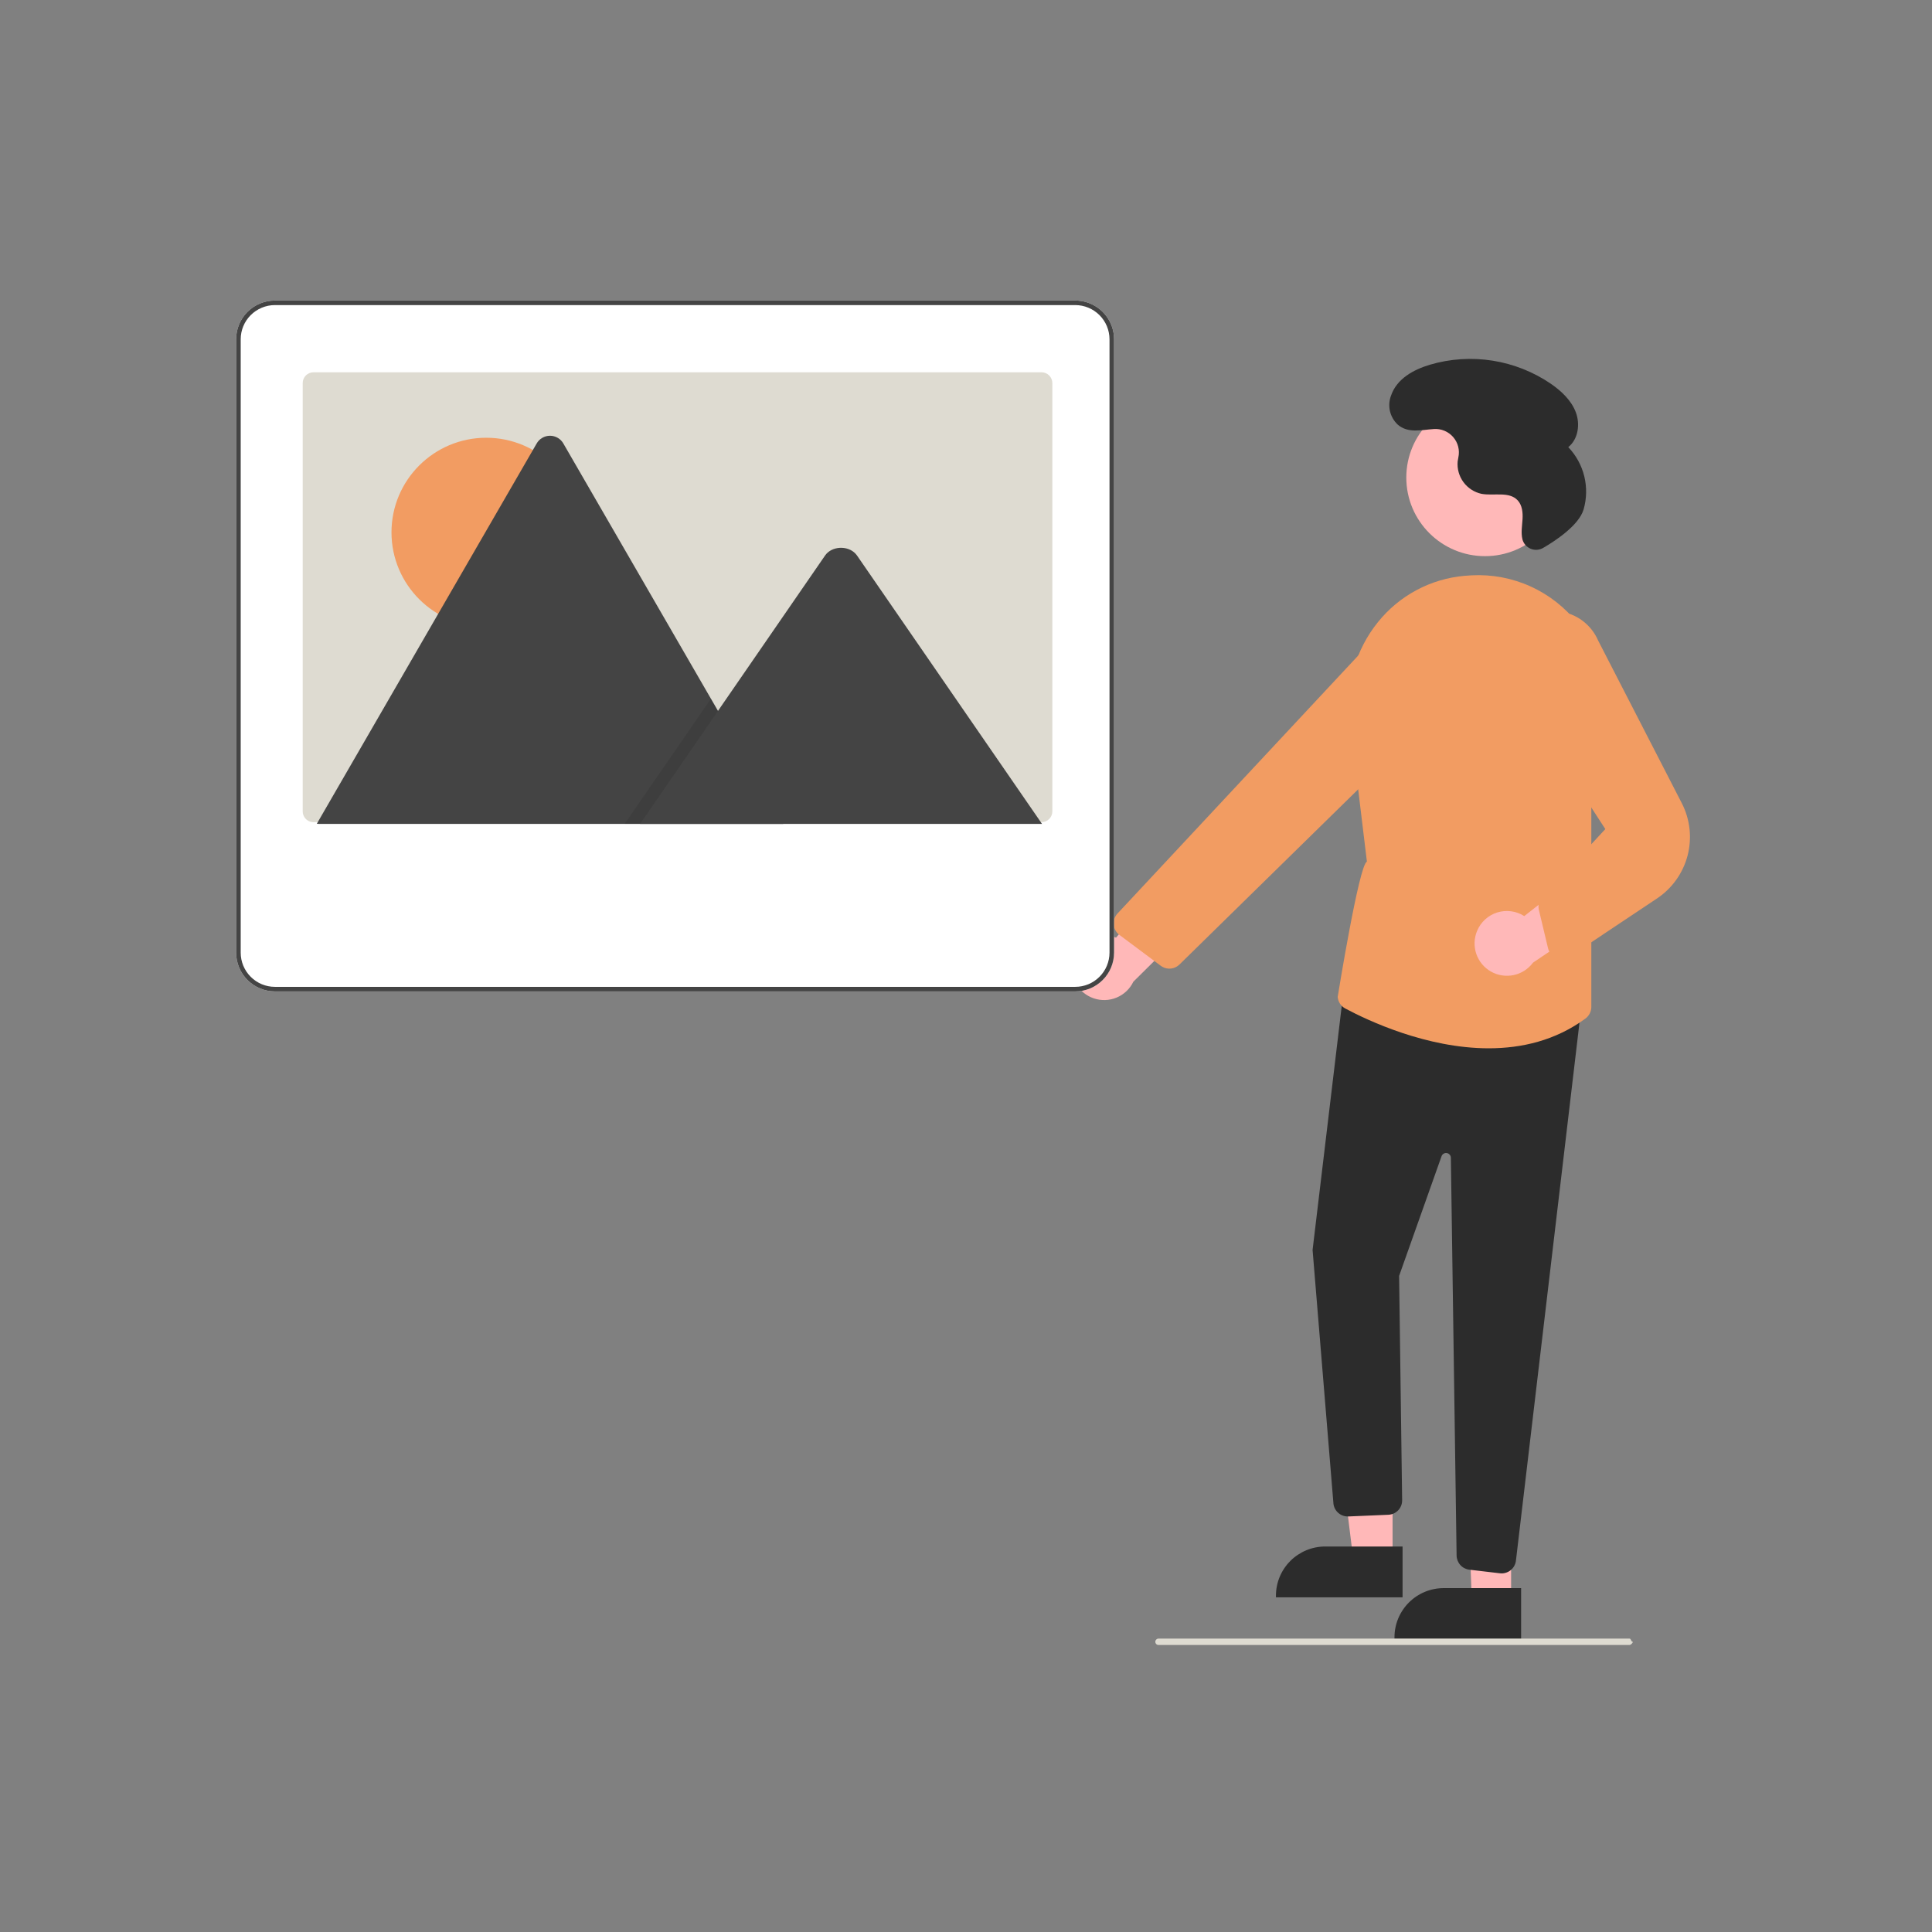 <svg width="90" height="90" viewBox="0 0 90 90" fill="none" xmlns="http://www.w3.org/2000/svg">
<rect x="0" y="0" width="90" height="90" fill="#808080" stroke="none"/>
<path d="M49.961 44.763C50.005 44.548 50.097 44.346 50.228 44.171C50.36 43.995 50.528 43.851 50.721 43.747C50.915 43.644 51.129 43.584 51.348 43.572C51.567 43.56 51.786 43.596 51.989 43.678L55.491 39.66L56.234 42.326L52.795 45.733C52.635 46.066 52.359 46.328 52.018 46.47C51.677 46.613 51.296 46.625 50.946 46.505C50.597 46.386 50.304 46.142 50.122 45.821C49.94 45.5 49.883 45.123 49.961 44.763H49.961Z" fill="#FFB8B8"/>
<path d="M69.177 25.908C71.201 25.908 72.843 24.269 72.843 22.247C72.843 20.225 71.201 18.586 69.177 18.586C67.152 18.586 65.511 20.225 65.511 22.247C65.511 24.269 67.152 25.908 69.177 25.908Z" fill="#FFB8B8"/>
<path d="M64.871 72.639L63.041 72.638L62.17 65.59L64.871 65.59L64.871 72.639Z" fill="#FFB8B8"/>
<path d="M65.337 74.41L59.438 74.41V74.335C59.438 74.034 59.497 73.736 59.612 73.457C59.728 73.179 59.897 72.926 60.11 72.713C60.323 72.501 60.577 72.332 60.855 72.216C61.134 72.101 61.432 72.042 61.734 72.042H61.734L65.337 72.042L65.337 74.41Z" fill="#2C2C2C"/>
<path d="M70.393 74.576L68.563 74.576L68.31 67.696L70.393 67.528L70.393 74.576Z" fill="#FFB8B8"/>
<path d="M70.859 76.348L64.96 76.347V76.273C64.96 75.972 65.019 75.674 65.134 75.395C65.25 75.117 65.419 74.864 65.632 74.651C65.845 74.438 66.099 74.269 66.377 74.154C66.656 74.039 66.954 73.98 67.256 73.98H67.256L70.859 73.98L70.859 76.348Z" fill="#2C2C2C"/>
<path d="M69.872 73.29L68.448 73.122C68.286 73.103 68.137 73.026 68.028 72.905C67.919 72.784 67.857 72.628 67.854 72.466L67.587 53.932C67.587 53.88 67.567 53.829 67.533 53.79C67.499 53.75 67.452 53.724 67.4 53.715C67.348 53.706 67.295 53.717 67.25 53.743C67.204 53.77 67.17 53.812 67.153 53.861L65.176 59.436L65.317 69.885C65.32 70.057 65.255 70.224 65.138 70.35C65.02 70.477 64.858 70.553 64.686 70.563L62.826 70.642C62.656 70.652 62.488 70.597 62.357 70.489C62.225 70.38 62.14 70.226 62.118 70.057L61.146 58.237L61.145 58.23L62.62 45.885L73.691 46.685L70.618 72.702C70.598 72.865 70.52 73.016 70.397 73.125C70.274 73.234 70.116 73.294 69.951 73.295C69.925 73.295 69.899 73.293 69.872 73.29Z" fill="#2C2C2C"/>
<path d="M62.667 46.979C62.568 46.926 62.483 46.849 62.422 46.755C62.36 46.66 62.324 46.552 62.315 46.44C62.315 46.44 63.311 40.256 63.676 40.14L62.878 33.528C62.782 32.721 62.849 31.904 63.074 31.123C63.299 30.343 63.678 29.615 64.188 28.983C64.68 28.369 65.291 27.862 65.984 27.491C66.677 27.12 67.439 26.893 68.222 26.824C68.334 26.814 68.445 26.806 68.555 26.801C69.5 26.751 70.443 26.929 71.304 27.32C72.165 27.711 72.918 28.305 73.501 29.049C74.104 29.8 74.518 30.686 74.705 31.631C74.893 32.575 74.849 33.551 74.578 34.476L74.13 36.032V46.906C74.13 47.013 74.105 47.117 74.056 47.212C74.008 47.306 73.938 47.388 73.852 47.451C72.458 48.473 70.883 48.834 69.352 48.834C66.455 48.834 63.717 47.54 62.667 46.979Z" fill="#F29C62"/>
<path d="M54.072 44.989L52.146 43.551C52.07 43.495 52.008 43.423 51.962 43.341C51.916 43.258 51.888 43.167 51.879 43.074C51.871 42.98 51.882 42.885 51.913 42.796C51.944 42.707 51.992 42.625 52.057 42.556L63.528 30.263C63.897 29.872 64.393 29.625 64.928 29.569C65.462 29.512 65.999 29.648 66.442 29.954L66.442 29.954C66.712 30.141 66.936 30.386 67.1 30.67C67.264 30.955 67.364 31.272 67.391 31.599C67.418 31.926 67.373 32.255 67.259 32.562C67.145 32.87 66.964 33.149 66.729 33.378L54.944 44.931C54.841 45.033 54.706 45.099 54.562 45.118C54.417 45.137 54.27 45.108 54.144 45.036C54.119 45.022 54.095 45.006 54.072 44.989Z" fill="#F29C62"/>
<path d="M68.81 43.361C68.894 43.159 69.021 42.978 69.183 42.83C69.345 42.682 69.538 42.572 69.747 42.506C69.957 42.441 70.178 42.422 70.395 42.451C70.613 42.48 70.821 42.556 71.006 42.675L75.198 39.382L75.429 42.14L71.413 44.844C71.193 45.141 70.872 45.347 70.511 45.423C70.15 45.499 69.773 45.44 69.452 45.258C69.131 45.075 68.888 44.781 68.77 44.431C68.652 44.082 68.666 43.701 68.81 43.361Z" fill="#FFB8B8"/>
<path d="M72.562 44.647C72.451 44.613 72.351 44.55 72.272 44.465C72.192 44.38 72.137 44.276 72.111 44.163L71.687 42.387C71.656 42.261 71.663 42.128 71.707 42.006C71.75 41.884 71.829 41.777 71.933 41.699L74.782 38.622L70.592 32.168C70.275 31.778 70.096 31.294 70.083 30.792C70.071 30.29 70.225 29.797 70.523 29.392C70.76 29.069 71.078 28.814 71.445 28.654C71.813 28.494 72.216 28.433 72.615 28.478C73.013 28.523 73.392 28.673 73.714 28.912C74.036 29.151 74.289 29.471 74.447 29.838L78.343 37.412C78.73 38.164 78.827 39.033 78.615 39.852C78.402 40.671 77.895 41.383 77.191 41.853L73.209 44.509C73.087 44.618 72.93 44.679 72.766 44.679C72.697 44.679 72.628 44.668 72.562 44.647Z" fill="#F29C62"/>
<path d="M71.893 25.52C71.807 25.571 71.71 25.602 71.609 25.611C71.509 25.619 71.408 25.604 71.314 25.567C71.221 25.53 71.137 25.472 71.069 25.398C71.001 25.323 70.952 25.234 70.924 25.137L70.922 25.128C70.847 24.823 70.906 24.505 70.925 24.192C70.945 23.879 70.912 23.535 70.698 23.306C70.297 22.879 69.591 23.11 69.015 23.005C68.678 22.932 68.379 22.738 68.174 22.461C67.97 22.183 67.873 21.841 67.903 21.497C67.911 21.432 67.923 21.367 67.937 21.302C67.972 21.137 67.969 20.966 67.927 20.802C67.885 20.639 67.805 20.488 67.694 20.36C67.584 20.233 67.445 20.132 67.289 20.067C67.133 20.002 66.964 19.974 66.796 19.986C66.215 20.022 65.588 20.201 65.105 19.774C64.928 19.605 64.804 19.388 64.749 19.15C64.695 18.911 64.712 18.662 64.798 18.433C65.069 17.64 65.843 17.222 66.609 16.99C67.558 16.711 68.557 16.646 69.533 16.801C70.51 16.956 71.439 17.326 72.255 17.884C72.742 18.223 73.197 18.65 73.407 19.204C73.617 19.759 73.521 20.46 73.056 20.829C73.42 21.21 73.677 21.679 73.802 22.189C73.927 22.7 73.915 23.235 73.768 23.739C73.541 24.482 72.446 25.198 71.893 25.52Z" fill="#2C2C2C"/>
<path d="M75.907 76.63H53.968C53.928 76.63 53.891 76.614 53.863 76.587C53.835 76.558 53.819 76.521 53.819 76.481C53.819 76.442 53.835 76.404 53.863 76.376C53.891 76.348 53.928 76.332 53.968 76.332H75.907C75.99 76.332 75.974 76.481 76.057 76.481C76.094 76.481 75.99 76.63 75.907 76.63Z" fill="#DEDBD1"/>
<path d="M51.791 15.194C51.664 14.845 51.434 14.543 51.129 14.329C50.825 14.115 50.462 14.001 50.091 14H12.806C12.328 14 11.868 14.19 11.529 14.528C11.191 14.866 11 15.325 11 15.803V44.379C11.001 44.857 11.191 45.316 11.53 45.654C11.868 45.992 12.328 46.183 12.806 46.183H50.091C50.569 46.183 51.029 45.992 51.367 45.654C51.706 45.316 51.897 44.857 51.897 44.379V15.804C51.898 15.596 51.861 15.39 51.791 15.194Z" fill="white"/>
<path d="M51.791 15.194C51.664 14.845 51.434 14.543 51.129 14.329C50.825 14.115 50.462 14.001 50.091 14H12.806C12.328 14 11.868 14.19 11.529 14.528C11.191 14.866 11 15.325 11 15.803V44.379C11.001 44.857 11.191 45.316 11.53 45.654C11.868 45.992 12.328 46.183 12.806 46.183H50.091C50.569 46.183 51.029 45.992 51.367 45.654C51.706 45.316 51.897 44.857 51.897 44.379V15.804C51.898 15.596 51.861 15.39 51.791 15.194ZM51.685 44.379C51.684 44.801 51.516 45.206 51.217 45.504C50.918 45.803 50.513 45.971 50.091 45.971H12.806C12.384 45.971 11.979 45.803 11.68 45.504C11.381 45.206 11.213 44.801 11.213 44.379V15.804C11.213 15.382 11.381 14.977 11.68 14.679C11.979 14.381 12.384 14.213 12.806 14.212H50.091C50.513 14.213 50.918 14.381 51.217 14.679C51.516 14.977 51.684 15.382 51.685 15.804V44.379Z" fill="#444444"/>
<path d="M49.022 17.845V37.798C49.022 37.931 48.969 38.059 48.874 38.153C48.78 38.247 48.652 38.3 48.519 38.3H14.604C14.58 38.301 14.556 38.299 14.532 38.295C14.412 38.278 14.303 38.218 14.224 38.127C14.145 38.035 14.101 37.919 14.101 37.798V17.845C14.101 17.779 14.114 17.714 14.139 17.653C14.165 17.592 14.202 17.537 14.248 17.49C14.295 17.443 14.35 17.406 14.411 17.381C14.472 17.356 14.538 17.343 14.604 17.343H48.519C48.585 17.343 48.65 17.356 48.711 17.381C48.772 17.406 48.828 17.443 48.874 17.49C48.921 17.536 48.958 17.592 48.983 17.653C49.009 17.713 49.022 17.779 49.022 17.845V17.845Z" fill="#DEDBD1"/>
<path d="M22.65 29.206C25.087 29.206 27.063 27.233 27.063 24.799C27.063 22.365 25.087 20.392 22.65 20.392C20.213 20.392 18.237 22.365 18.237 24.799C18.237 27.233 20.213 29.206 22.65 29.206Z" fill="#F29C62"/>
<path d="M36.488 38.38H14.84C14.813 38.381 14.786 38.379 14.759 38.374L24.998 20.663C25.06 20.552 25.151 20.46 25.26 20.397C25.37 20.333 25.495 20.299 25.622 20.299C25.748 20.299 25.873 20.333 25.983 20.397C26.092 20.46 26.183 20.552 26.245 20.663L33.117 32.548L33.446 33.117L36.488 38.38Z" fill="#444444"/>
<path opacity="0.2" d="M36.488 38.38H29.097L32.725 33.117L32.986 32.738L33.117 32.548L33.446 33.117L36.488 38.38Z" fill="#2C2C2C"/>
<path d="M48.541 38.38H29.818L33.446 33.117L33.707 32.738L38.435 25.878C38.745 25.429 39.491 25.401 39.855 25.794C39.88 25.82 39.902 25.849 39.923 25.878L48.541 38.38Z" fill="#444444"/>
</svg>
